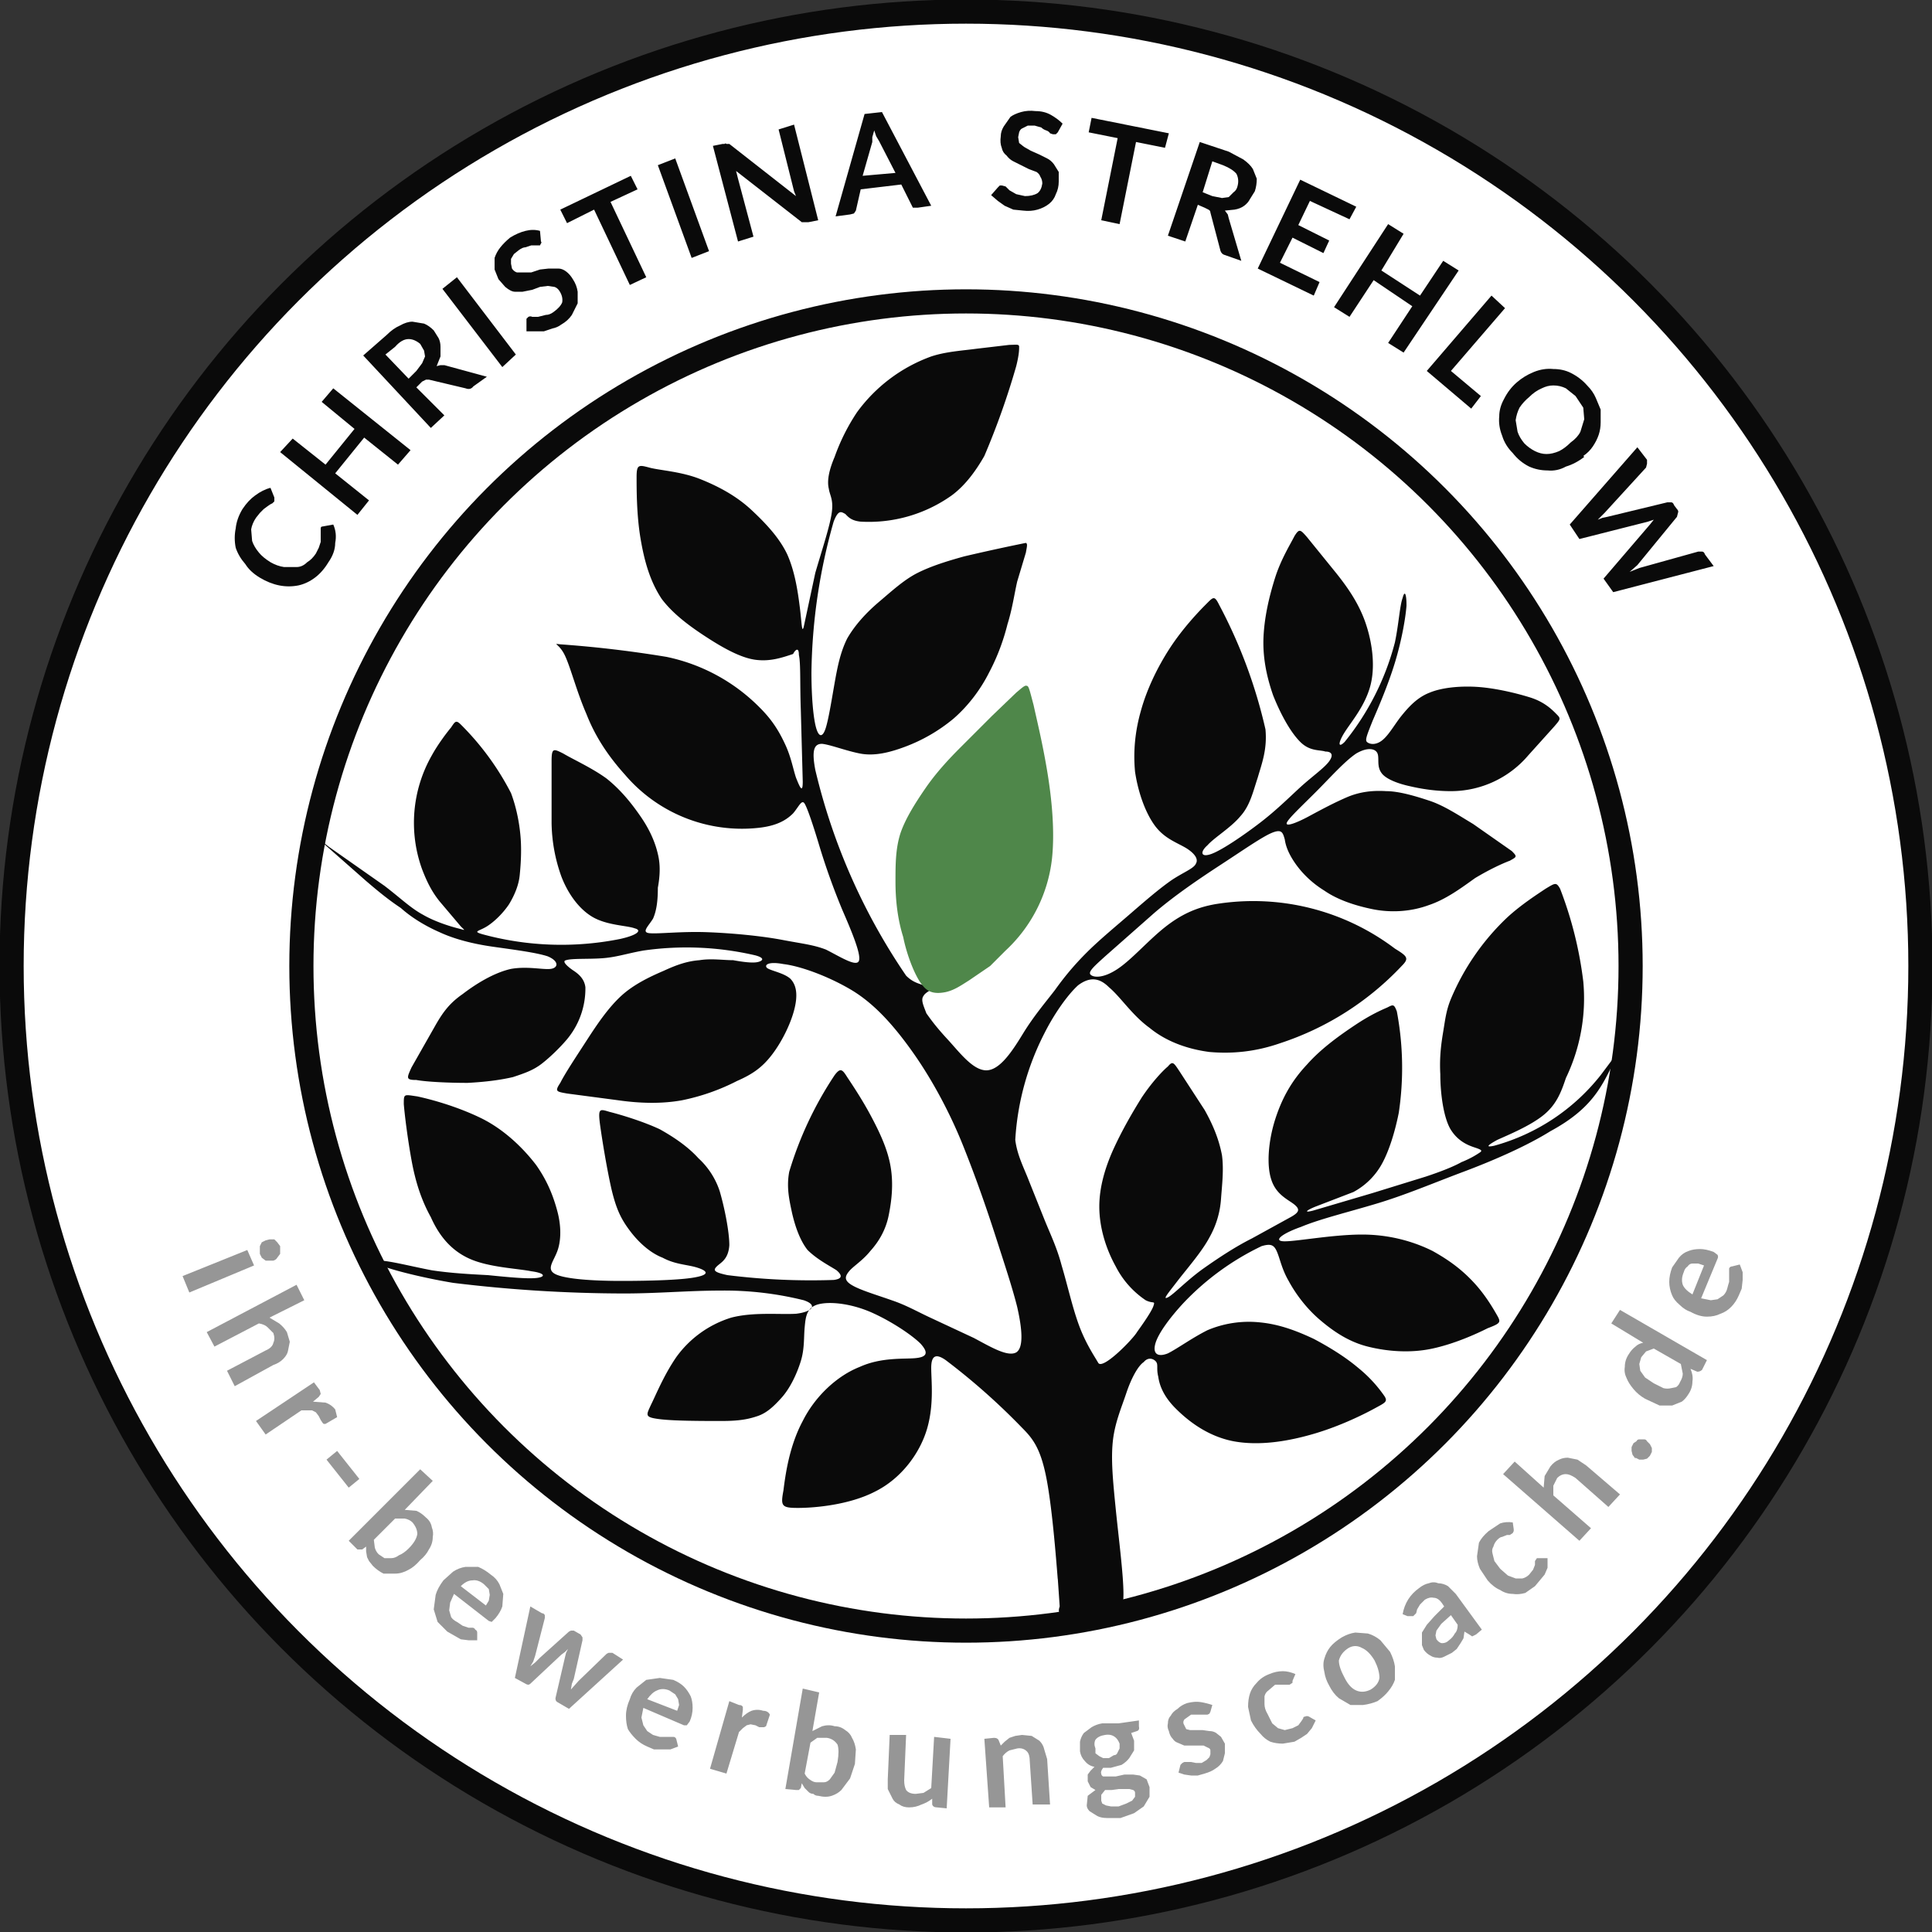 <svg xmlns="http://www.w3.org/2000/svg" width="200mm" height="200mm" viewBox="0 0 200 200">
  <rect x="0" y="0" width="200" height="200" fill="#333333" stroke="none"/>
  <g stroke="#0a0a0a" stroke-width="2.5">
    <circle cx="100" cy="100" r="98.8" fill="#fff"/>
    <circle cx="100" cy="100" r="68.8" fill="none"/>
  </g>
  <path fill="#0a0a0a" d="M109.5 163.5c-.2-2.5-.6-7.6-1.2-10.6s-1.4-4-2.5-5.1a68.2 68.2 0 00-7.9-7c-1-.7-1.5-.5-1.5.8s.3 3.7-.4 6.2-2.6 5.2-5.4 6.6c-2.7 1.4-6.3 1.7-8 1.7s-1.8-.2-1.5-1.8c.2-1.6.6-4.6 2-7.2 1.3-2.6 3.6-4.7 5.9-5.6 2.2-1 4.5-.8 5.7-.9s1.5-.5.6-1.5c-.9-.9-3-2.3-5-3.2s-4.2-1.2-5.5-.9-1.4 1.3-1.5 2.4c-.1 1 0 2.2-.4 3.5s-1.1 2.8-2 3.8-1.6 1.6-2.5 1.9c-.9.3-1.8.5-3.7.5-2 0-5 0-6.5-.2s-1.3-.4-.8-1.5c.5-1 1.3-3 2.6-4.9a11 11 0 015.7-4.1c2.3-.6 5-.3 6.7-.4 1.7-.2 2.3-.9.8-1.4a34 34 0 00-8.6-1c-3.3 0-6.5.3-10 .3a147 147 0 01-17.7-1.1c-2.4-.4-5-1-6.6-1.5-1.6-.5-2-.9-1-.8 1 0 3.3.6 5.4 1 2 .3 3.9.4 5.8.5 2 .2 4 .4 5 .3 1-.1 1-.5-.5-.7-1.5-.3-4.4-.4-6.4-1.3s-3.2-2.5-4-4.3c-1-1.8-1.6-3.7-2-5.9s-.7-4.6-.8-5.8c0-1.1 0-1 1.4-.8 1.4.3 4 1 6.5 2.2s4.5 3.2 5.8 4.9c1.2 1.7 1.8 3.3 2.2 4.8s.4 3 0 4.1-1.2 1.9-.2 2.4 3.8.7 6.8.7c3.1 0 6.4-.1 7.8-.4 1.5-.3 1-.7 0-1s-2.2-.3-3.5-1c-1.3-.5-2.5-1.6-3.4-2.8s-1.4-2.2-1.9-4.3c-.5-2.2-1-5.3-1.2-6.8-.2-1.6 0-1.5 1-1.2 1.2.3 3.5 1 5.2 1.8 1.8 1 3.1 2 4 3a8 8 0 012.2 3.4c.5 1.7 1 4.2 1 5.6-.1 1.5-.9 1.8-1.3 2.2s-.3.6 1.1.9a69.5 69.5 0 0011 .5c.8-.1 1-.4.3-1-.6-.4-2-1.1-3-2.1-.8-1-1.3-2.5-1.6-3.8-.3-1.4-.6-2.7-.3-4.3a37.3 37.3 0 014.7-10c.6-.8.8-.6 1.3.2.6.9 1.6 2.4 2.5 4.1s1.7 3.4 2 5.2.1 3.5-.2 5-1 2.7-1.9 3.7c-.8 1-1.8 1.6-2.2 2.1-.5.6-.5 1 .4 1.5s2.6 1 4 1.5c1.5.5 2.7 1.2 4 1.8l4.5 2.1c1.7.9 3.5 2 4.4 1.5.8-.5.6-2.5.1-4.7-.5-2-1.3-4.4-2.2-7.2-.9-2.8-2-6-3.4-9.5s-3.3-7-5.3-9.8-4-5-6.4-6.4-5.2-2.4-6.9-2.6c-1.6-.3-2 .1-1.7.4.4.3 1.7.5 2.4 1.1.7.7.8 1.8.4 3.3s-1.3 3.3-2.3 4.6c-1 1.3-2 2-3.6 2.7a22 22 0 01-5.7 2c-2.2.4-4.5.3-6.6 0l-5.3-.7c-1.1-.2-1.3-.2-.7-1.1.5-1 1.7-2.8 2.8-4.5s2.2-3.3 3.5-4.5 3-2 4.4-2.6c1.3-.6 2.4-1 3.7-1.1 1.2-.2 2.5 0 3.5 0 1.1.2 2 .3 2.5.2s.9-.4-.2-.7a31.4 31.4 0 00-11.6-.5c-1.7.3-2.8.7-4.3.8-1.4.1-3.1 0-3.7.2-.5.1.2.7.8 1.1s1.1.9 1.2 1.7a8.2 8.2 0 01-2 5.5c-.6.7-1.6 1.7-2.5 2.4s-1.8 1-3 1.4c-1.3.3-2.8.5-4.7.6-1.9 0-4.2-.1-5.3-.3-1.1 0-1-.2-.5-1.3l2.5-4.4c.8-1.4 1.5-2.3 2.8-3.2 1.3-1 3.2-2.2 5-2.6 1.7-.3 3.3.1 4.1 0 .8-.1.9-.8-.3-1.3-1.2-.4-3.6-.7-5.7-1-2.1-.3-4-.8-5.5-1.5-1.6-.7-3-1.6-4-2.5-1.2-.8-2.2-1.6-3.6-2.8l-4.2-3.7c-.9-.8-.9-.8.4.2l5.7 4c1.7 1.3 2.7 2.3 4 3 1.2.7 2.8 1.2 3.6 1.4s.8.3.3-.2l-2.2-2.6c-.8-1-1.3-2-1.8-3.3a14.1 14.1 0 011-11.8c.6-1.1 1.5-2.3 2-2.9.4-.6.5-.8 1-.3a28.2 28.2 0 015.2 7.1c.6 1.6.9 3.3 1 4.7s0 2.8-.1 3.8-.5 2-1.1 3c-.6.9-1.5 1.8-2.3 2.3-.8.5-1.5.5-.5.8a31 31 0 0014.3.5c1.8-.4 2.3-.9 1.5-1.1-.8-.3-2.9-.3-4.4-1.2s-2.6-2.6-3.2-4.2a17 17 0 01-1-5.5v-6.4c0-1.4.2-1.3 1.2-.8 1 .6 3 1.5 4.5 2.6 1.5 1.2 2.6 2.6 3.5 3.9.9 1.3 1.5 2.6 1.8 3.9.3 1.2.2 2.4 0 3.5 0 1.2-.1 2.3-.5 3.2-.5.8-1.2 1.4-.4 1.5.9.1 3.3-.2 6-.1s5.7.4 7.8.8 3.2.5 4.5 1c1.4.7 3.1 1.8 3.4 1.2.3-.6-.7-3-1.7-5.3-1-2.4-1.8-4.7-2.4-6.7s-1.2-3.8-1.5-4.3c-.3-.5-.6.3-1.2 1-.7.7-1.7 1.3-3.6 1.5a15.9 15.9 0 01-13.8-5.5c-1.8-2-3.1-4-4-6.3-1-2.3-1.6-4.7-2.2-6s-1.4-1.3-.5-1.2A119 119 0 0169 68a19 19 0 019.7 5.3c1.3 1.3 2 2.5 2.6 3.8s.8 2.5 1.1 3.4c.4 1 .7 1.7.7.4l-.2-7.4c-.1-2.8 0-4.8-.2-5.7 0-.9-.4-.5-.6-.1-1.2.4-2.4.8-3.9.6s-3.3-1.2-5-2.3-3.5-2.4-4.7-4c-1.2-1.8-1.8-3.9-2.2-6.3s-.4-5-.4-6.3.2-1.3 1.3-1 3.3.4 5.3 1.2 3.8 1.8 5.3 3.2 2.9 2.9 3.7 4.6c.8 1.8 1.1 3.9 1.3 5.5s.2 2.7.4 2l1.2-5.6c.7-2.4 1.5-4.8 1.7-6.2s-.2-1.8-.3-2.5c-.2-.8 0-1.9.6-3.3a21 21 0 012.3-4.6 16.4 16.4 0 017.7-5.8c1.5-.5 3.2-.6 4.7-.8l3.4-.4c.7 0 1-.1 1 .2s0 .8-.3 2a79.3 79.3 0 01-3.3 9.3c-.8 1.4-1.9 3-3.4 4.1a14.8 14.8 0 01-9.4 2.7c-1-.1-1.3-.5-1.6-.8-.4-.2-.7-.5-1.2.8A59.4 59.4 0 0084 69.6c0 2.6.2 4.8.5 5.8s.7.9 1-.1c.3-1 .6-2.9.9-4.6.3-1.7.6-3.2 1.3-4.6.8-1.4 2-2.7 3.3-3.8s2.6-2.3 4-3 3-1.2 4.8-1.7a214.2 214.2 0 016.4-1.4c.2.1.1.4 0 1l-.9 3c-.3 1.3-.5 2.8-1 4.4-.4 1.6-1 3.3-1.9 5-.9 1.8-2.2 3.5-3.7 4.8a17.3 17.3 0 01-5 2.9c-1.6.6-3.2 1-4.7.7s-3-.9-3.9-1c-.8 0-1.1.6-.7 2.7a63.7 63.7 0 009.4 21.3c.7.7 1.3.8 1.8 1 .6 0 1.1.1 1 .3 0 .1-.8.4-1 .8-.3.4 0 1 .3 1.8.5.7 1 1.4 2.2 2.7s2.6 3.2 4 3.2 2.7-2 3.8-3.8 2.3-3.2 3.3-4.5c1-1.4 2-2.6 3.3-3.9 1.3-1.3 3-2.7 4.5-4s3-2.6 4.3-3.5c1.2-.8 2.3-1.2 2.5-1.7.3-.5-.2-1.1-1-1.6-1-.6-2.3-1-3.3-2.4s-1.7-3.5-2-5.5c-.2-2.1 0-4.2.6-6.3.6-2.2 1.7-4.5 3-6.5s2.9-3.7 3.7-4.5.9-1 1.4 0a51.8 51.8 0 014.8 12.9c.2 2.1-.4 3.6-.8 5-.5 1.5-.8 2.9-1.8 4-1 1.2-2.7 2.2-3.4 3-.8.7-.7 1.3.4.9s3.3-1.9 5-3.2 3-2.6 4.2-3.7 2.5-2 3-2.7c.5-.7.2-1-.4-1-.6-.2-1.6 0-2.6-1s-2-2.8-2.8-4.8c-.7-2-1.1-4-1-6.1s.6-4.2 1.2-6.1 1.6-3.5 2-4.3c.5-.8.6-.7 1.3.1l3 3.7c1.2 1.5 2.4 3.2 3.1 5.3.7 2.1 1 4.6.4 6.6s-1.9 3.5-2.6 4.6-.7 1.7 0 1a27.2 27.2 0 005.2-10.3c.4-1.9.5-3.8.8-4.6.2-.8.4-.5.4.8-.1 1.3-.5 3.6-1.2 5.9-.7 2.3-1.7 4.6-2.3 6-.6 1.5-.8 2-.6 2.2s.8.4 1.5-.1 1.3-1.6 2-2.5c.8-1 1.7-2 3-2.5 1.2-.5 3-.7 4.8-.6s4 .6 5.6 1.1 2.4 1.4 2.8 1.8c.4.4.3.5-.3 1.2l-2.7 3a10.5 10.5 0 01-8 3.7c-1.5 0-2.9-.2-4.2-.5-1.4-.3-2.6-.8-3-1.4-.5-.7-.2-1.5-.4-2s-1-.7-2.2 0c-1.2.8-2.7 2.5-4.2 4s-2.9 2.8-3 3.2 1 0 2.3-.7 2.6-1.4 4-2c1.2-.5 2.5-.7 4-.6 1.3 0 3 .5 4.5 1s3 1.5 4.5 2.4l4 2.8c.6.6.5.6-.2 1-.8.3-2.1.9-3.6 1.8-1.4 1-3 2.2-4.8 2.8-1.9.7-4 .8-5.9.4s-3.6-1-4.9-1.9c-1.3-.8-2.3-1.8-3-2.8s-1-1.8-1.1-2.5c-.2-.7-.3-1.1-1.3-.7-1 .4-3 1.8-5.3 3.3-2.3 1.5-4.8 3.2-6.9 5l-5.1 4.5c-1.1 1-1.8 1.6-1.5 1.9.3.3 1.3.4 2.8-.6s3.2-3 5-4.4 3.4-2 5.1-2.3a24.3 24.3 0 0118.6 4.6c1.3.8 1.5 1 .7 1.8a30.2 30.2 0 01-12.6 8c-2.6.9-5 1.1-7.3.9-2.3-.3-4.5-1.1-6.2-2.5-1.8-1.3-3-3.2-4.2-4.2-1-1-2-1.1-3.2-.2-1.1 1-2.5 3-3.5 5a27.7 27.7 0 00-3 11c.2 1.6.9 2.9 1.4 4.2l1.6 4c.6 1.5 1.3 2.9 1.8 4.8.6 2 1.1 4.3 1.8 6.2.7 1.9 1.6 3.2 2 3.9.5.7 3.6-2.5 4-3.2.5-.7 1.5-2.1 1.7-2.7s0-.2-.8-.6a9.3 9.3 0 01-3.1-3.5c-1-1.8-1.7-4-1.7-6.2 0-2 .6-4 1.4-5.8.9-2 2-3.9 3-5.5 1-1.5 2.1-2.7 2.7-3.2.5-.6.6-.4 1.2.5l2.6 4c.9 1.6 1.5 3.1 1.8 4.7.2 1.5 0 3.1-.1 4.5a9.4 9.4 0 01-1.2 4c-.8 1.5-2.3 3.2-3.3 4.5s-1.6 2-1 1.7 2-1.8 3.7-3 3.4-2.3 5-3.1l4-2.2c.9-.5 1-.8.4-1.3s-1.9-1-2.4-2.6c-.5-1.5-.3-4 .4-6.2s1.7-4 3.3-5.7c1.5-1.7 3.5-3.1 5-4.1 1.5-1 2.6-1.5 3.3-1.8.6-.3.7-.4 1 .4a31.4 31.4 0 01.2 10.5c-.4 2-1 3.9-1.7 5.2a7.3 7.3 0 01-3 3l-3.9 1.5c-1 .4-1.3.7-.2.4l6.1-1.8 5.5-1.7c1.5-.5 2.8-1 3.7-1.5 1-.4 1.6-.8 1.9-1s.1-.3-.5-.5-1.8-.6-2.6-2c-.7-1.3-1-3.7-1-5.6-.1-1.8.1-3.2.3-4.4.2-1.2.3-2.2.8-3.4A24.8 24.8 0 01156 95c1.4-1.3 3.1-2.4 4-3 1-.6 1.1-.7 1.5 0a39.9 39.9 0 012.4 9.6 19 19 0 01-1.8 10c-.5 1.5-1 2.8-2.4 3.9s-3.6 2-4.7 2.5c-1.1.6-1.2.8-.3.6a21.2 21.2 0 0011-7.3l1.8-2.4.7-.9-.8 1.2c-.5 1-1.1 2.5-2.1 3.9s-2.4 2.7-4.8 4c-2.4 1.5-5.8 3-9 4.2s-6 2.4-9 3.3-5.9 1.6-7.8 2.4c-2 .7-3 1.5-1.7 1.5s5-.7 8-.7 5.5.8 7.3 1.7c1.8 1 3.1 2 4.3 3.3s2 2.7 2.4 3.4c.4.7.3.8-1 1.3-1.2.6-3.4 1.6-5.7 2.1-2.3.5-4.7.3-6.7-.2s-3.6-1.6-5-2.8-2.5-2.7-3.2-4c-.7-1.2-.9-2.3-1.2-3s-.6-.9-1.6-.6a27.4 27.4 0 00-8.1 5.9c-1.3 1.4-2.6 3.1-2.9 4.2s.3 1.4 1.3 1c1-.5 2.5-1.6 4.1-2.4a11 11 0 015.5-.8c2 .2 3.8.9 5.5 1.7 1.7.9 3.3 1.9 4.6 3a14 14 0 012.7 2.9c.4.6.1.7-1 1.3s-3.5 1.8-6.2 2.6-5.7 1.3-8.4.8c-2.6-.5-4.6-2-6-3.4s-1.7-2.6-1.8-3.3c-.2-.8 0-1.2-.2-1.5-.2-.3-.8-.6-1.3 0-.6.4-1.3 1.7-1.8 3.2s-1.2 3.1-1.4 5 0 4 .3 7 .8 6.8.8 8.8c0 2-.5 2.2-1.8 2.3s-3.2.3-4.1.1c-1-.2-.8-.8-.7-1.1l-.2-2.9z"/>
  <path fill="#4f874a" d="M95.5 102c-.7-.8-1.6-3-2-5-.6-1.9-.8-3.9-.8-5.7s0-3.4.5-5c.5-1.5 1.5-3.1 2.6-4.7s2.4-3 3.6-4.2l3.3-3.3 2.5-2.4c.6-.5.9-.8 1.1-.7.2 0 .3.5.7 2 .3 1.4.9 3.8 1.4 6.8s.8 6.3.5 9.1a15.3 15.3 0 01-4.8 9.5l-1.6 1.6-2.2 1.5c-.8.5-1.5 1-2.4 1.2-1 .2-1.8.1-2.4-.7z"/>
  <g fill="#969696" stroke-width=".3" aria-label="ihr-bewerbungscoach.de">
    <path d="M26.3 131l-6.7 2.8-.7-1.7 6.7-2.7zm2-.5h-.8l-.4-.3-.2-.4v-.4-.4l.2-.4.4-.2.4-.1h.5l.3.3.3.4v.8l-.3.4q-.1.2-.4.3zM27.9 136.4l1 .6q.5.4.8.9l.3 1-.2 1q-.1.4-.5.8t-1 .6l-4 2.2-.8-1.6 4-2.1q.7-.3.8-.8.2-.4 0-1l-.6-.6q-.3-.3-.9-.4l-4.6 2.4-.8-1.5 9.3-4.9.8 1.6zM32.4 145.1l1.3.1q.6.2 1 .7l.2.8-1.2.7h-.2l-.1-.1-.2-.3-.2-.4-.3-.4-.4-.2h-1.1l-3.7 2.5-1-1.4 6-4 .6.8.1.4-.2.3zM34.9 150.2l2.3 2.9-1.1.9-2.3-2.9zM38.7 159.4l.1.8q.1.4.4.7l.6.4h.7q.4 0 .8-.3.5-.2 1-.7.8-.8.9-1.5 0-.6-.5-1.2-.3-.3-.8-.4h-1zm3.2-3.1l1.2.1q.5.2 1 .7.5.4.6 1 .2.5.1 1 0 .7-.4 1.3-.3.6-.9 1.1-.6.7-1.2 1-.7.4-1.4.4h-1.2q-.6-.3-1.1-.8l-.4-.5-.2-.4-.1-.6v-.5l-.4.3H37l-.9-.9 7.4-7.4 1.3 1.2zM50.3 166.2l.3-.5.1-.6-.1-.6-.5-.5q-.6-.5-1.2-.4-.6 0-1.2.6zM47 165l-.4.9-.1.8.2.7q.2.3.6.5l.6.4.6.2h.4q.2 0 .3.2.2.1.2.3v.8h-.9l-.8-.1-.7-.4-.7-.4-1-1-.4-1.3.2-1.5q.2-.7.8-1.5l1-.9q.6-.4 1.3-.5h1.3q.7.3 1.3.8.6.4.9 1l.4 1-.1 1.3q-.2.6-.7 1.2l-.4.4-.3-.1zM64.5 171.8l-5.6 5.1-1.2-.7q-.2-.1-.2-.4l1-4.3.1-.4.2-.4-.3.3-.4.3-3.2 3q-.2.2-.5 0l-1.1-.6 1.6-7.4 1.2.7q.2 0 .3.2v.3l-1 3.9-.2.6-.3.5.5-.4.5-.5 3-2.7.2-.1h.3l.7.4.2.3v.3l-.9 4-.2.5-.1.6.8-.9 2.9-2.8.2-.1h.4zM70.1 177.1l.2-.6-.1-.6-.3-.5-.6-.4q-.7-.3-1.3 0-.5.2-1 .9zm-3.5-.3l-.2 1 .2.8.4.6.6.4.7.2H69.7q.2 0 .3.2l.2.8-.8.3H67.7l-.7-.3q-.7-.3-1.2-.8T65 179q-.2-.6-.2-1.4 0-.8.4-1.7.2-.7.7-1.2l1-.8 1.4-.2 1.4.2q.7.3 1.1.7t.7 1q.2.5.2 1.2t-.3 1.4l-.3.4h-.3zM76.8 177.8q.5-.5 1-.7.6-.2 1.2 0 .5 0 .7.4l-.4 1.2-.2.1h-.2-.3l-.4-.2-.5-.1-.4.1-.4.3-.4.4-1.3 4.3-1.7-.5 2-7 1 .4q.3 0 .4.2v.3zM83.3 183.6q.2.4.5.6.4.3.7.3h.8q.3 0 .6-.3l.5-.7.3-1.1q.2-1.2 0-1.8-.4-.6-1.1-.7h-1l-.7.5zm.8-4.4l1-.5q.7-.2 1.3 0 .6 0 1.1.4.5.3.7.8.3.5.4 1.2l-.1 1.5-.5 1.5-.9 1.2q-.4.4-1 .6t-1.4 0q-.3 0-.5-.2-.3 0-.5-.2t-.4-.4l-.3-.5-.1.5-.2.2h-.3l-1.1-.1 1.8-10.4 1.7.4zM98.4 180l-.4 7.2-1-.1q-.4 0-.5-.3v-.6q-.5.4-1.1.6-.6.3-1.3.3-.6 0-1-.3-.5-.2-.7-.6l-.5-1v-1l.2-4.6h1.7l-.2 4.7q0 .6.2 1 .3.4 1 .4l.8-.1.8-.5.3-5.3zM103.6 180.7l.4-.4.5-.4.6-.2.7-.1 1 .1.8.5q.4.4.5.9l.3 1 .3 4.7h-1.8l-.3-4.5q0-.7-.3-1-.4-.4-1-.3l-.8.2q-.4.2-.7.6l.3 5.3h-1.7l-.5-7.1 1-.1q.4 0 .5.3zM114.8 182l.5-.3q.3 0 .4-.3l.2-.4v-.5q-.2-.5-.5-.7-.4-.3-1-.2-.7.1-1 .5-.2.4 0 .9v.5l.4.3.4.2h.6zm2.7 3.6q0-.2-.2-.3l-.4-.1h-1.1l-.7.1h-.7l-.4.5v.6l.1.3.4.2.5.1h.8l.8-.3.6-.3.3-.4v-.4zm.4-7.5v.6q.1.4-.2.5l-.6.2.3.8v1l-.5.8q-.3.4-.8.7l-1.1.3h-.8q-.3.4-.2.6 0 .2.2.3H115.5l.9-.2h.9l.7.1.7.4.3.8v1l-.6 1-1 .7-1.4.5h-1.4q-.6 0-1-.2l-.8-.5q-.3-.3-.3-.6l.1-1 .8-.6-.5-.3-.3-.6v-.4-.3l.3-.4.4-.4q-.6-.1-1-.6-.4-.4-.5-1v-1q.1-.5.4-.9l.8-.6q.5-.3 1.1-.4h1.7zM125.3 177.2l-.1.2-.2.1H123.3l-.7.5q-.2.3 0 .6l.2.4.4.1H124.5l.7.1q.4 0 .7.2l.5.4.4.7v1l-.2.8q-.3.5-.8.8-.4.3-1.1.5l-.7.2h-.7l-.7-.1-.6-.2.2-.8.2-.2.2-.1h.7l.5.1h.6l.5-.3.3-.3.1-.3v-.4q0-.2-.3-.3l-.4-.2H122.6l-.7-.3q-.3-.1-.5-.4-.3-.3-.4-.8-.2-.4-.1-.8 0-.5.3-.8.2-.4.7-.7.4-.4 1-.6.8-.2 1.4-.1t1.2.3zM133.8 174v.2l-.3.2H132l-.7.6q-.3.2-.4.6v.8q0 .5.3 1l.5 1 .6.5.7.2.8-.2.6-.3.3-.4.2-.3q0-.2.2-.2.2-.1.4 0l.7.4-.4.8-.5.6-.6.4-.7.4-1.2.2q-.7 0-1.3-.2-.6-.3-1-.8-.6-.6-1-1.4l-.3-1.4q0-.8.2-1.4.2-.6.7-1.1.5-.6 1.3-.9.7-.3 1.4-.3.6 0 1.3.3zM138.9 169.5q.7-.4 1.4-.5l1.3.1q.7.2 1.3.7l1 1.2q.4.8.5 1.5v1.4q-.2.6-.7 1.2-.4.5-1.1 1-.7.3-1.5.4h-1.3l-1.2-.7q-.6-.5-1-1.3-.4-.7-.5-1.4-.2-.8 0-1.4.2-.7.6-1.2t1.2-1zm3 5.4q.8-.5.9-1.2 0-.8-.5-1.8-.6-1-1.3-1.3-.7-.4-1.4 0-.8.5-1 1.3 0 .7.6 1.8.5 1 1.2 1.3.7.3 1.5-.1zM150.2 167.2l-1 .9-.5.7-.1.5.1.4q.3.4.6.4.4 0 .7-.3.4-.3.6-.7.3-.3.3-.9zm-5-.1q.3-1.7 1.7-2.7.5-.4 1-.5.5-.2 1 0 .5 0 1 .3l.8.8 2.7 3.7-.6.5-.4.2-.3-.2-.5-.3-.1.7-.3.5-.4.6-.5.4-.8.4q-.4.2-.7.1-.4 0-.7-.2-.4-.2-.7-.6l-.2-.5v-.6-.7l.5-.8.8-.9 1-1-.2-.3q-.4-.6-.9-.6-.4-.1-.9.2l-.5.5-.3.5-.1.4-.3.3h-.6zM156.7 158.3v.2l-.1.2-.3.2h-.3l-.5.2q-.2 0-.5.3t-.4.7q-.2.3-.1.7l.2.8.6.8.8.7.8.3h.7q.4-.1.7-.4l.4-.5.2-.5v-.4l.2-.3h1.1v1l-.3.7-.5.6-.5.6-1 .7q-.7.2-1.3.1-.7 0-1.3-.4-.7-.3-1.3-1l-.8-1.2q-.3-.7-.3-1.3l.2-1.4q.3-.6 1-1.2l1.2-.8q.6-.2 1.3-.1zM159.8 154l.1-1.2.6-1q.4-.5.9-.7.4-.2.9-.2l1 .2.9.6 3.5 3-1.2 1.3-3.4-3q-.6-.4-1-.4-.5 0-.9.4l-.4.8v1l3.9 3.4-1.2 1.3-7.9-6.9 1.2-1.3zM169.3 151l-.3-.4-.1-.4v-.4l.2-.4.3-.2q.1-.2.3-.2h.5q.2 0 .3.2l.3.3.2.4v.4l-.2.4-.3.3-.4.1h-.4l-.4-.2zM171.2 139.6l-.8.3-.5.6-.2.7.1.7.5.7.9.6 1 .5q.4.1.8 0l.5-.1q.3-.2.4-.5.3-.5.3-.9l-.2-1zm-3.5-4l9 5.2-.5 1q-.2.2-.5.2l-.7-.3q.3.7.2 1.3 0 .7-.4 1.3-.3.5-.7.8l-1 .4h-1.3l-1.5-.7q-.7-.4-1.2-1t-.7-1.1q-.3-.6-.2-1.2 0-.7.4-1.3.3-.5.7-.8.3-.3.8-.4l-3.3-2zM176.4 131l-.6-.2h-.6q-.3 0-.5.3-.3.2-.4.6-.3.7-.1 1.3.2.5 1 1zm-.3 3.4l1 .2.7-.1.6-.4q.3-.3.4-.7t.2-.7v-.6-.4-.4q.1-.2.3-.2l.8-.2.3.8v.8l-.1.9-.3.7q-.3.7-.8 1.2t-1.1.7q-.6.3-1.4.3-.8 0-1.7-.5-.6-.2-1.1-.7-.6-.5-.8-1-.3-.7-.3-1.4t.3-1.5l.7-1q.4-.5 1-.7.5-.2 1.2-.2.6 0 1.4.3l.4.3q.1.2 0 .4z" style="font-feature-settings:normal;font-variant-caps:normal;font-variant-ligatures:normal;font-variant-numeric:normal"/>
  </g>
  <g fill="#0a0a0a" stroke-width=".3" aria-label="CHRISTINA STREHLOW" style="font-feature-settings:normal;font-variant-caps:normal;font-variant-ligatures:normal;font-variant-numeric:normal">
    <path d="M33.2 54.7q0-.2.2-.2l1.1-.2q.4.9.2 1.9 0 1-.7 2-.6 1-1.4 1.6-.8.6-1.7.8-1 .2-2 0t-2-.8q-1-.6-1.5-1.4-.7-.8-1-1.7-.2-1 0-2 .1-1 .7-2 .6-.9 1.3-1.4.8-.6 1.6-.8l.4 1v.4l-.2.2-.2.1-.3.2-.4.3-.4.4-.4.5q-.4.6-.5 1.2l.1 1.2q.2.6.7 1.2.4.5 1.2 1 .7.4 1.4.5h1.3q.6 0 1.1-.5.5-.3.9-.9l.3-.6.2-.6v-.5-.6-.2-.1zM34.5 40.2l8 6.4-1.3 1.5-3.5-2.8-3 3.7 3.5 2.8-1.2 1.5-8-6.5 1.3-1.4 3.4 2.7 3-3.7-3.4-2.8zM43.1 38.4l.6-.8.3-.7-.1-.6-.4-.7q-.6-.5-1.2-.5-.7 0-1.4.8l-1 .8 2.4 2.5zm7.3.6L49 40q-.3.4-.8.2l-3.8-.9h-.3l-.4.2-.6.6L46 43l-1.4 1.3-7-7.5 2.4-2.1q.7-.7 1.4-1 .7-.4 1.3-.4l1.2.2q.5.2 1 .7l.5.8q.2.4.2.9v1l-.4 1 .4-.1h.4zM53.4 36.7L52 38l-6.2-8.1 1.5-1.2zM56 25q.1.1 0 .2l-.1.2H55l-.6.2q-.3 0-.7.3l-.5.4-.3.5v.5l.1.5q.2.3.5.4h1.5l.9-.3.9-.1h1q.4 0 .8.3t.7.8q.4.6.5 1.3v1.2l-.6 1.2q-.4.6-1.1 1-.4.3-.9.4l-.9.3h-1.8v-1-.3l.2-.2q.2-.1.4 0h.6l.8-.2q.4 0 .8-.3.7-.5.9-1 .1-.6-.3-1.2-.2-.3-.5-.4l-.7-.1-.8.1-.8.3-1 .2h-.8q-.4 0-1-.5l-.7-.8-.4-1v-1.2q.2-.6.6-1.1t1-1q.8-.5 1.6-.7t1.5 0zM66 19.6l-2.8 1.3 3.7 7.8-1.7.8-3.7-7.8-2.8 1.4-.7-1.4 7.3-3.5zM73.4 26l-1.8.7-3.5-9.6 1.8-.7zM82.2 12.9l2.5 9.9-1 .2h-.3L83 23l-6.8-5.3.2.8 1.6 6-1.6.5-2.6-9.9 1-.2h.2q.1-.1.2 0H75.5l6.9 5.4-.2-.5-.1-.4-1.5-6zM92.7 17.9L91 14.6l-.3-.5-.2-.6-.2.7v.5l-1 3.5zm3.7 3.4l-1.4.2h-.5l-.2-.4-1-2-4.2.5-.5 2.2-.2.3-.4.1-1.5.2 3-10.6 1.8-.2zM109.5 13.7l-.2.2h-.3l-.3-.1q-.1-.2-.4-.3t-.5-.3l-.7-.2h-.7l-.6.3q-.2.1-.3.4l-.1.5.1.6.5.4.7.4.9.4.8.4q.4.2.7.6l.5.8v1q0 .7-.3 1.3-.2.6-.7 1-.5.4-1.2.6-.7.2-1.5.1l-1-.1-.9-.4-.7-.5-.7-.6.7-.8.2-.2h.2l.4.1.4.4.7.4.9.2q.8 0 1.3-.3.4-.3.5-1 0-.4-.2-.7-.1-.3-.4-.5l-.8-.3-.8-.4-.8-.4q-.4-.2-.7-.6-.4-.3-.5-.8-.2-.5-.1-1.2 0-.5.3-1l.7-1q.4-.3 1.1-.5.7-.2 1.5-.1.9 0 1.6.4t1.2.9zM120.6 15.3l-3-.6-1.7 8.5-1.9-.4 1.7-8.5-3-.6.3-1.5 8 1.6zM125.5 20.3l1 .2.7-.1.5-.5q.3-.2.4-.6.2-.7-.1-1.3-.4-.5-1.4-.9l-1.1-.4-1 3.2zm3 6.7l-1.7-.6q-.4-.1-.5-.6l-1-3.8q0-.2-.2-.3l-.4-.2-.7-.3-1.3 3.8-1.8-.6 3.3-9.7 3 1 1.5.8q.7.5 1 1l.4 1q0 .7-.2 1.3l-.5.8q-.2.4-.6.7-.4.3-1 .4l-1 .1.3.4.1.4zM135.6 20.8l-1.2 2.5 3.2 1.6-.6 1.3-3.2-1.6-1.3 2.6 4.1 2-.6 1.4-5.8-2.8 4.4-9.2 5.8 2.8-.7 1.3zM151 28l-5.7 8.5-1.6-1 2.5-3.8-4-2.7-2.5 3.8-1.6-1 5.6-8.6 1.6 1L143 28l4 2.6 2.4-3.6zM153.3 41l-1 1.3-4.6-3.9 6.7-7.8 1.4 1.3-5.6 6.5zM164 47.3q-.9.7-1.9 1-.9.5-1.9.4-1 0-1.9-.4-1-.5-1.7-1.4-.8-.8-1.1-1.8-.4-1-.3-2 0-.9.5-1.8.5-1 1.3-1.7t1.8-1.1q1-.4 2-.3 1 0 1.8.4 1 .5 1.7 1.3.6.6.9 1.3l.5 1.2v1.3q0 .7-.2 1.3t-.6 1.2q-.4.6-1 1zm-1.4-1.5q.7-.5 1-1.1l.4-1.3-.1-1.2-.8-1.2-1-.8q-.6-.3-1.3-.3-.6 0-1.2.3-.7.3-1.3.9-.6.5-1 1.1-.3.6-.4 1.3l.2 1.2q.2.6.7 1.2.5.5 1.1.8.6.3 1.2.3t1.3-.3q.6-.3 1.2-.9zM177.4 58.6L167 61.3l-1-1.4 4.8-5.6.4-.5-.3.1-.3.1-7.1 1.8-1-1.5 7-8 1 1.3v.4l-.1.4-4.3 4.7-.3.3-.4.4.5-.2.5-.1 6.2-1.5h.4q.2 0 .3.3l.3.4q.2.2.1.4l-.1.4-4.1 5-.8.7 1-.4 6.1-1.7h.4q.2 0 .3.3z" style="font-feature-settings:normal;font-variant-caps:normal;font-variant-ligatures:normal;font-variant-numeric:normal"/>
  </g>
</svg>
